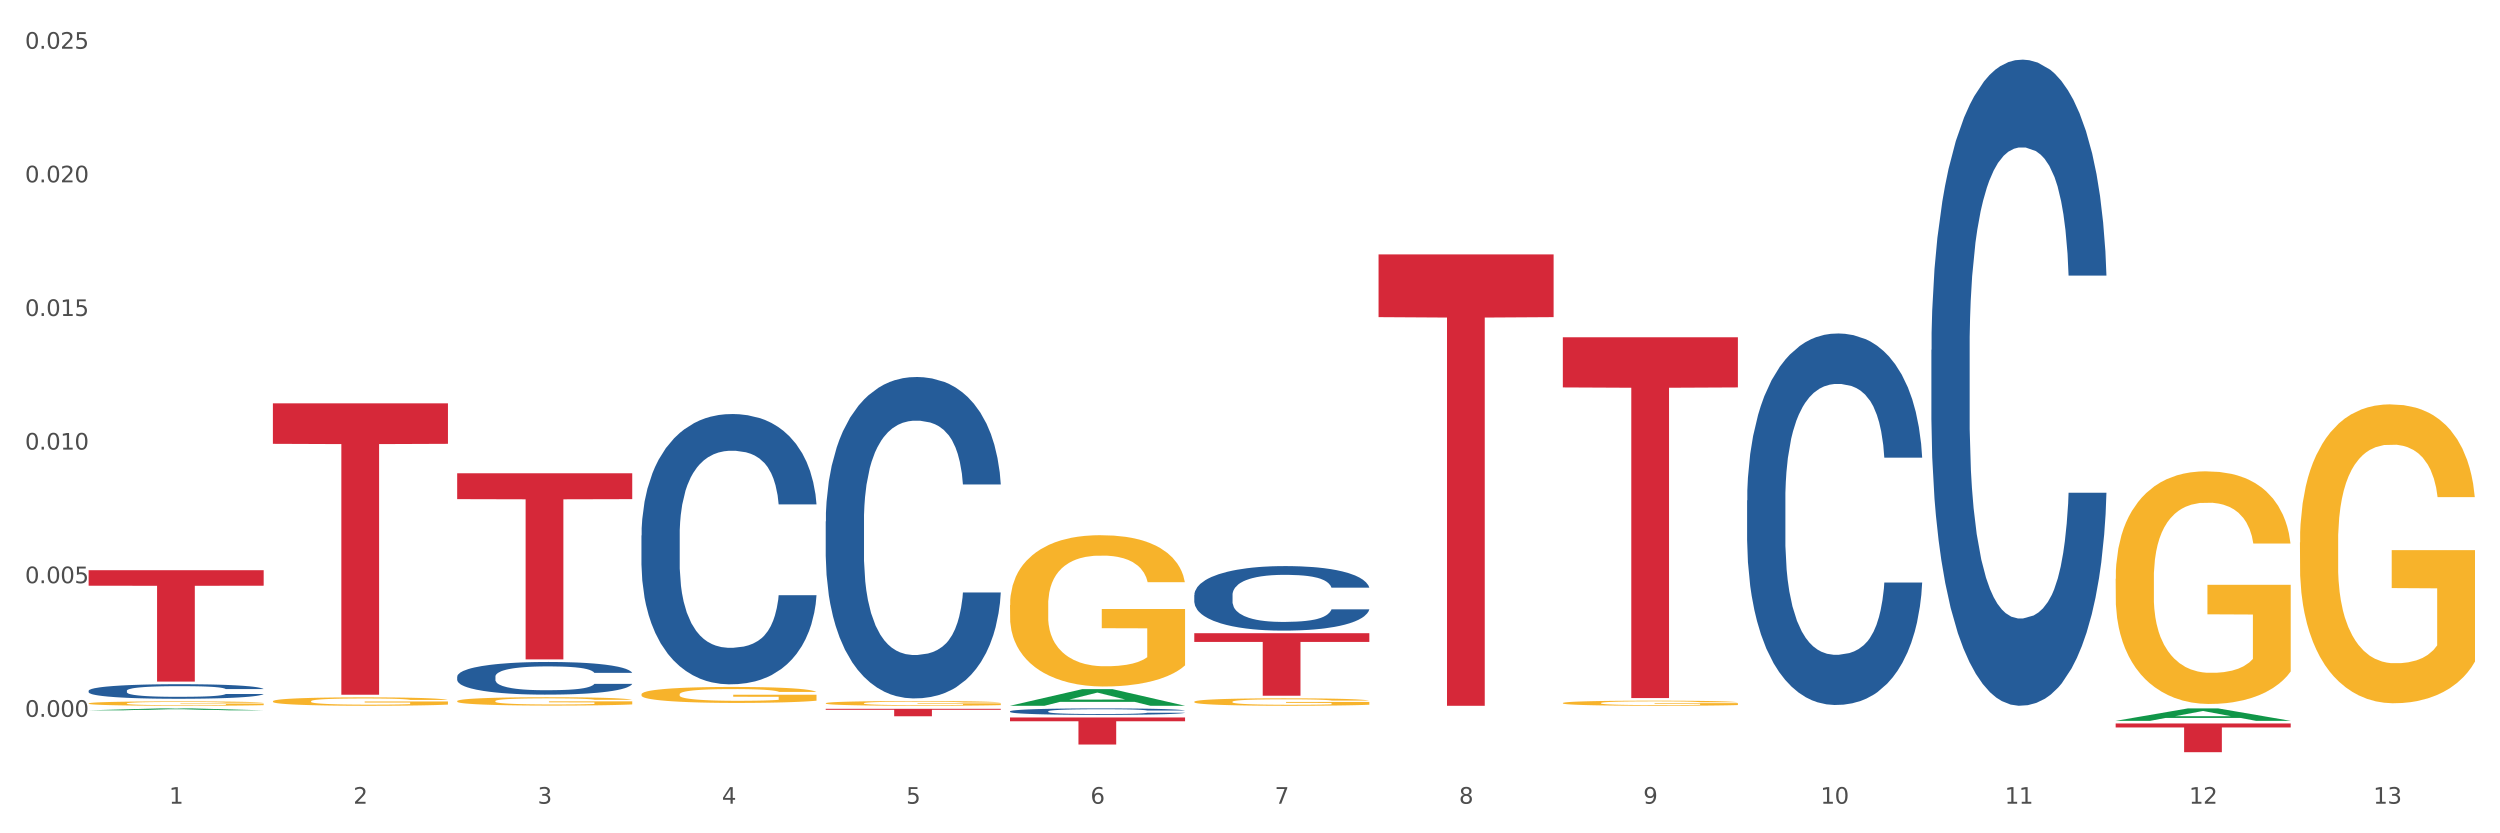 <?xml version="1.0" encoding="utf-8" standalone="no"?>
<!DOCTYPE svg PUBLIC "-//W3C//DTD SVG 1.1//EN"
  "http://www.w3.org/Graphics/SVG/1.1/DTD/svg11.dtd">
<svg xmlns:xlink="http://www.w3.org/1999/xlink" width="1080pt" height="360pt" viewBox="0 0 1080 360" xmlns="http://www.w3.org/2000/svg" version="1.1">
 <rect x="0" y="0" width="1080" height="360" fill="#333333" stroke="none"/>
 <defs>
  <style type="text/css">*{stroke-linejoin: round; stroke-linecap: butt}</style>
 </defs>
 <g id="figure_1">
  <g id="patch_1">
   <path d="M 0 360 
L 1080 360 
L 1080 0 
L 0 0 
z
" style="fill: #ffffff; stroke: #ffffff; stroke-linejoin: miter"/>
  </g>
  <g id="axes_1">
   <g id="matplotlib.axis_1">
    <g id="xtick_1">
     <g id="text_1">
      <!-- 1 -->
      <g style="fill: #4d4d4d" transform="translate(73.043 347.204) scale(0.096 -0.096)">
       <defs>
        <path id="DejaVuSans-31" d="M 794 531 
L 1825 531 
L 1825 4091 
L 703 3866 
L 703 4441 
L 1819 4666 
L 2450 4666 
L 2450 531 
L 3481 531 
L 3481 0 
L 794 0 
L 794 531 
z
" transform="scale(0.016)"/>
       </defs>
       <use xlink:href="#DejaVuSans-31"/>
      </g>
     </g>
    </g>
    <g id="xtick_2">
     <g id="text_2">
      <!-- 2 -->
      <g style="fill: #4d4d4d" transform="translate(152.65 347.204) scale(0.096 -0.096)">
       <defs>
        <path id="DejaVuSans-32" d="M 1228 531 
L 3431 531 
L 3431 0 
L 469 0 
L 469 531 
Q 828 903 1448 1529 
Q 2069 2156 2228 2338 
Q 2531 2678 2651 2914 
Q 2772 3150 2772 3378 
Q 2772 3750 2511 3984 
Q 2250 4219 1831 4219 
Q 1534 4219 1204 4116 
Q 875 4013 500 3803 
L 500 4441 
Q 881 4594 1212 4672 
Q 1544 4750 1819 4750 
Q 2544 4750 2975 4387 
Q 3406 4025 3406 3419 
Q 3406 3131 3298 2873 
Q 3191 2616 2906 2266 
Q 2828 2175 2409 1742 
Q 1991 1309 1228 531 
z
" transform="scale(0.016)"/>
       </defs>
       <use xlink:href="#DejaVuSans-32"/>
      </g>
     </g>
    </g>
    <g id="xtick_3">
     <g id="text_3">
      <!-- 3 -->
      <g style="fill: #4d4d4d" transform="translate(232.258 347.204) scale(0.096 -0.096)">
       <defs>
        <path id="DejaVuSans-33" d="M 2597 2516 
Q 3050 2419 3304 2112 
Q 3559 1806 3559 1356 
Q 3559 666 3084 287 
Q 2609 -91 1734 -91 
Q 1441 -91 1130 -33 
Q 819 25 488 141 
L 488 750 
Q 750 597 1062 519 
Q 1375 441 1716 441 
Q 2309 441 2620 675 
Q 2931 909 2931 1356 
Q 2931 1769 2642 2001 
Q 2353 2234 1838 2234 
L 1294 2234 
L 1294 2753 
L 1863 2753 
Q 2328 2753 2575 2939 
Q 2822 3125 2822 3475 
Q 2822 3834 2567 4026 
Q 2313 4219 1838 4219 
Q 1578 4219 1281 4162 
Q 984 4106 628 3988 
L 628 4550 
Q 988 4650 1302 4700 
Q 1616 4750 1894 4750 
Q 2613 4750 3031 4423 
Q 3450 4097 3450 3541 
Q 3450 3153 3228 2886 
Q 3006 2619 2597 2516 
z
" transform="scale(0.016)"/>
       </defs>
       <use xlink:href="#DejaVuSans-33"/>
      </g>
     </g>
    </g>
    <g id="xtick_4">
     <g id="text_4">
      <!-- 4 -->
      <g style="fill: #4d4d4d" transform="translate(311.865 347.204) scale(0.096 -0.096)">
       <defs>
        <path id="DejaVuSans-34" d="M 2419 4116 
L 825 1625 
L 2419 1625 
L 2419 4116 
z
M 2253 4666 
L 3047 4666 
L 3047 1625 
L 3713 1625 
L 3713 1100 
L 3047 1100 
L 3047 0 
L 2419 0 
L 2419 1100 
L 313 1100 
L 313 1709 
L 2253 4666 
z
" transform="scale(0.016)"/>
       </defs>
       <use xlink:href="#DejaVuSans-34"/>
      </g>
     </g>
    </g>
    <g id="xtick_5">
     <g id="text_5">
      <!-- 5 -->
      <g style="fill: #4d4d4d" transform="translate(391.473 347.204) scale(0.096 -0.096)">
       <defs>
        <path id="DejaVuSans-35" d="M 691 4666 
L 3169 4666 
L 3169 4134 
L 1269 4134 
L 1269 2991 
Q 1406 3038 1543 3061 
Q 1681 3084 1819 3084 
Q 2600 3084 3056 2656 
Q 3513 2228 3513 1497 
Q 3513 744 3044 326 
Q 2575 -91 1722 -91 
Q 1428 -91 1123 -41 
Q 819 9 494 109 
L 494 744 
Q 775 591 1075 516 
Q 1375 441 1709 441 
Q 2250 441 2565 725 
Q 2881 1009 2881 1497 
Q 2881 1984 2565 2268 
Q 2250 2553 1709 2553 
Q 1456 2553 1204 2497 
Q 953 2441 691 2322 
L 691 4666 
z
" transform="scale(0.016)"/>
       </defs>
       <use xlink:href="#DejaVuSans-35"/>
      </g>
     </g>
    </g>
    <g id="xtick_6">
     <g id="text_6">
      <!-- 6 -->
      <g style="fill: #4d4d4d" transform="translate(471.08 347.204) scale(0.096 -0.096)">
       <defs>
        <path id="DejaVuSans-36" d="M 2113 2584 
Q 1688 2584 1439 2293 
Q 1191 2003 1191 1497 
Q 1191 994 1439 701 
Q 1688 409 2113 409 
Q 2538 409 2786 701 
Q 3034 994 3034 1497 
Q 3034 2003 2786 2293 
Q 2538 2584 2113 2584 
z
M 3366 4563 
L 3366 3988 
Q 3128 4100 2886 4159 
Q 2644 4219 2406 4219 
Q 1781 4219 1451 3797 
Q 1122 3375 1075 2522 
Q 1259 2794 1537 2939 
Q 1816 3084 2150 3084 
Q 2853 3084 3261 2657 
Q 3669 2231 3669 1497 
Q 3669 778 3244 343 
Q 2819 -91 2113 -91 
Q 1303 -91 875 529 
Q 447 1150 447 2328 
Q 447 3434 972 4092 
Q 1497 4750 2381 4750 
Q 2619 4750 2861 4703 
Q 3103 4656 3366 4563 
z
" transform="scale(0.016)"/>
       </defs>
       <use xlink:href="#DejaVuSans-36"/>
      </g>
     </g>
    </g>
    <g id="xtick_7">
     <g id="text_7">
      <!-- 7 -->
      <g style="fill: #4d4d4d" transform="translate(550.688 347.204) scale(0.096 -0.096)">
       <defs>
        <path id="DejaVuSans-37" d="M 525 4666 
L 3525 4666 
L 3525 4397 
L 1831 0 
L 1172 0 
L 2766 4134 
L 525 4134 
L 525 4666 
z
" transform="scale(0.016)"/>
       </defs>
       <use xlink:href="#DejaVuSans-37"/>
      </g>
     </g>
    </g>
    <g id="xtick_8">
     <g id="text_8">
      <!-- 8 -->
      <g style="fill: #4d4d4d" transform="translate(630.295 347.204) scale(0.096 -0.096)">
       <defs>
        <path id="DejaVuSans-38" d="M 2034 2216 
Q 1584 2216 1326 1975 
Q 1069 1734 1069 1313 
Q 1069 891 1326 650 
Q 1584 409 2034 409 
Q 2484 409 2743 651 
Q 3003 894 3003 1313 
Q 3003 1734 2745 1975 
Q 2488 2216 2034 2216 
z
M 1403 2484 
Q 997 2584 770 2862 
Q 544 3141 544 3541 
Q 544 4100 942 4425 
Q 1341 4750 2034 4750 
Q 2731 4750 3128 4425 
Q 3525 4100 3525 3541 
Q 3525 3141 3298 2862 
Q 3072 2584 2669 2484 
Q 3125 2378 3379 2068 
Q 3634 1759 3634 1313 
Q 3634 634 3220 271 
Q 2806 -91 2034 -91 
Q 1263 -91 848 271 
Q 434 634 434 1313 
Q 434 1759 690 2068 
Q 947 2378 1403 2484 
z
M 1172 3481 
Q 1172 3119 1398 2916 
Q 1625 2713 2034 2713 
Q 2441 2713 2670 2916 
Q 2900 3119 2900 3481 
Q 2900 3844 2670 4047 
Q 2441 4250 2034 4250 
Q 1625 4250 1398 4047 
Q 1172 3844 1172 3481 
z
" transform="scale(0.016)"/>
       </defs>
       <use xlink:href="#DejaVuSans-38"/>
      </g>
     </g>
    </g>
    <g id="xtick_9">
     <g id="text_9">
      <!-- 9 -->
      <g style="fill: #4d4d4d" transform="translate(709.902 347.204) scale(0.096 -0.096)">
       <defs>
        <path id="DejaVuSans-39" d="M 703 97 
L 703 672 
Q 941 559 1184 500 
Q 1428 441 1663 441 
Q 2288 441 2617 861 
Q 2947 1281 2994 2138 
Q 2813 1869 2534 1725 
Q 2256 1581 1919 1581 
Q 1219 1581 811 2004 
Q 403 2428 403 3163 
Q 403 3881 828 4315 
Q 1253 4750 1959 4750 
Q 2769 4750 3195 4129 
Q 3622 3509 3622 2328 
Q 3622 1225 3098 567 
Q 2575 -91 1691 -91 
Q 1453 -91 1209 -44 
Q 966 3 703 97 
z
M 1959 2075 
Q 2384 2075 2632 2365 
Q 2881 2656 2881 3163 
Q 2881 3666 2632 3958 
Q 2384 4250 1959 4250 
Q 1534 4250 1286 3958 
Q 1038 3666 1038 3163 
Q 1038 2656 1286 2365 
Q 1534 2075 1959 2075 
z
" transform="scale(0.016)"/>
       </defs>
       <use xlink:href="#DejaVuSans-39"/>
      </g>
     </g>
    </g>
    <g id="xtick_10">
     <g id="text_10">
      <!-- 10 -->
      <g style="fill: #4d4d4d" transform="translate(786.456 347.204) scale(0.096 -0.096)">
       <defs>
        <path id="DejaVuSans-30" d="M 2034 4250 
Q 1547 4250 1301 3770 
Q 1056 3291 1056 2328 
Q 1056 1369 1301 889 
Q 1547 409 2034 409 
Q 2525 409 2770 889 
Q 3016 1369 3016 2328 
Q 3016 3291 2770 3770 
Q 2525 4250 2034 4250 
z
M 2034 4750 
Q 2819 4750 3233 4129 
Q 3647 3509 3647 2328 
Q 3647 1150 3233 529 
Q 2819 -91 2034 -91 
Q 1250 -91 836 529 
Q 422 1150 422 2328 
Q 422 3509 836 4129 
Q 1250 4750 2034 4750 
z
" transform="scale(0.016)"/>
       </defs>
       <use xlink:href="#DejaVuSans-31"/>
       <use xlink:href="#DejaVuSans-30" transform="translate(63.623 0)"/>
      </g>
     </g>
    </g>
    <g id="xtick_11">
     <g id="text_11">
      <!-- 11 -->
      <g style="fill: #4d4d4d" transform="translate(866.063 347.204) scale(0.096 -0.096)">
       <use xlink:href="#DejaVuSans-31"/>
       <use xlink:href="#DejaVuSans-31" transform="translate(63.623 0)"/>
      </g>
     </g>
    </g>
    <g id="xtick_12">
     <g id="text_12">
      <!-- 12 -->
      <g style="fill: #4d4d4d" transform="translate(945.671 347.204) scale(0.096 -0.096)">
       <use xlink:href="#DejaVuSans-31"/>
       <use xlink:href="#DejaVuSans-32" transform="translate(63.623 0)"/>
      </g>
     </g>
    </g>
    <g id="xtick_13">
     <g id="text_13">
      <!-- 13 -->
      <g style="fill: #4d4d4d" transform="translate(1025.278 347.204) scale(0.096 -0.096)">
       <use xlink:href="#DejaVuSans-31"/>
       <use xlink:href="#DejaVuSans-33" transform="translate(63.623 0)"/>
      </g>
     </g>
    </g>
    <g id="xtick_14"/>
    <g id="xtick_15"/>
    <g id="xtick_16"/>
    <g id="xtick_17"/>
    <g id="xtick_18"/>
    <g id="xtick_19"/>
    <g id="xtick_20"/>
    <g id="xtick_21"/>
    <g id="xtick_22"/>
    <g id="xtick_23"/>
    <g id="xtick_24"/>
    <g id="xtick_25"/>
   </g>
   <g id="matplotlib.axis_2">
    <g id="ytick_1">
     <g id="text_14">
      <!-- 0.000 -->
      <g style="fill: #4d4d4d" transform="translate(10.8 309.663) scale(0.096 -0.096)">
       <defs>
        <path id="DejaVuSans-2e" d="M 684 794 
L 1344 794 
L 1344 0 
L 684 0 
L 684 794 
z
" transform="scale(0.016)"/>
       </defs>
       <use xlink:href="#DejaVuSans-30"/>
       <use xlink:href="#DejaVuSans-2e" transform="translate(63.623 0)"/>
       <use xlink:href="#DejaVuSans-30" transform="translate(95.41 0)"/>
       <use xlink:href="#DejaVuSans-30" transform="translate(159.033 0)"/>
       <use xlink:href="#DejaVuSans-30" transform="translate(222.656 0)"/>
      </g>
     </g>
    </g>
    <g id="ytick_2">
     <g id="text_15">
      <!-- 0.005 -->
      <g style="fill: #4d4d4d" transform="translate(10.8 251.942) scale(0.096 -0.096)">
       <use xlink:href="#DejaVuSans-30"/>
       <use xlink:href="#DejaVuSans-2e" transform="translate(63.623 0)"/>
       <use xlink:href="#DejaVuSans-30" transform="translate(95.41 0)"/>
       <use xlink:href="#DejaVuSans-30" transform="translate(159.033 0)"/>
       <use xlink:href="#DejaVuSans-35" transform="translate(222.656 0)"/>
      </g>
     </g>
    </g>
    <g id="ytick_3">
     <g id="text_16">
      <!-- 0.010 -->
      <g style="fill: #4d4d4d" transform="translate(10.8 194.22) scale(0.096 -0.096)">
       <use xlink:href="#DejaVuSans-30"/>
       <use xlink:href="#DejaVuSans-2e" transform="translate(63.623 0)"/>
       <use xlink:href="#DejaVuSans-30" transform="translate(95.41 0)"/>
       <use xlink:href="#DejaVuSans-31" transform="translate(159.033 0)"/>
       <use xlink:href="#DejaVuSans-30" transform="translate(222.656 0)"/>
      </g>
     </g>
    </g>
    <g id="ytick_4">
     <g id="text_17">
      <!-- 0.015 -->
      <g style="fill: #4d4d4d" transform="translate(10.8 136.498) scale(0.096 -0.096)">
       <use xlink:href="#DejaVuSans-30"/>
       <use xlink:href="#DejaVuSans-2e" transform="translate(63.623 0)"/>
       <use xlink:href="#DejaVuSans-30" transform="translate(95.41 0)"/>
       <use xlink:href="#DejaVuSans-31" transform="translate(159.033 0)"/>
       <use xlink:href="#DejaVuSans-35" transform="translate(222.656 0)"/>
      </g>
     </g>
    </g>
    <g id="ytick_5">
     <g id="text_18">
      <!-- 0.020 -->
      <g style="fill: #4d4d4d" transform="translate(10.8 78.776) scale(0.096 -0.096)">
       <use xlink:href="#DejaVuSans-30"/>
       <use xlink:href="#DejaVuSans-2e" transform="translate(63.623 0)"/>
       <use xlink:href="#DejaVuSans-30" transform="translate(95.41 0)"/>
       <use xlink:href="#DejaVuSans-32" transform="translate(159.033 0)"/>
       <use xlink:href="#DejaVuSans-30" transform="translate(222.656 0)"/>
      </g>
     </g>
    </g>
    <g id="ytick_6">
     <g id="text_19">
      <!-- 0.025 -->
      <g style="fill: #4d4d4d" transform="translate(10.8 21.054) scale(0.096 -0.096)">
       <use xlink:href="#DejaVuSans-30"/>
       <use xlink:href="#DejaVuSans-2e" transform="translate(63.623 0)"/>
       <use xlink:href="#DejaVuSans-30" transform="translate(95.41 0)"/>
       <use xlink:href="#DejaVuSans-32" transform="translate(159.033 0)"/>
       <use xlink:href="#DejaVuSans-35" transform="translate(222.656 0)"/>
      </g>
     </g>
    </g>
    <g id="ytick_7"/>
    <g id="ytick_8"/>
    <g id="ytick_9"/>
    <g id="ytick_10"/>
    <g id="ytick_11"/>
    <g id="ytick_12"/>
   </g>
   <g id="PolyCollection_1">
    <path d="M 38.283 306.858 
L 38.361 306.857 
L 69.547 306.017 
L 82.49 306.016 
L 113.91 306.86 
L 98.941 306.86 
L 92.158 306.663 
L 59.958 306.663 
L 59.724 306.666 
L 53.175 306.86 
L 38.283 306.86 
L 38.283 306.858 
L 64.012 306.546 
L 88.103 306.545 
L 76.175 306.196 
L 76.019 306.194 
L 75.863 306.197 
L 63.934 306.545 
L 64.012 306.546 
L 38.283 306.858 
z
" clip-path="url(#paef6aa24f7)" style="fill: #109648"/>
    <path d="M 277.105 231.328 
L 277.195 231.221 
L 277.195 228.235 
L 277.463 224.182 
L 278.446 216.717 
L 279.698 211.064 
L 281.843 204.452 
L 283.005 201.679 
L 284.525 198.586 
L 287.654 193.574 
L 291.23 189.308 
L 293.733 186.962 
L 295.61 185.469 
L 299.811 182.802 
L 302.225 181.629 
L 304.728 180.669 
L 306.874 180.03 
L 310.449 179.283 
L 313.31 178.963 
L 316.618 178.856 
L 319.389 178.963 
L 323.054 179.39 
L 328.417 180.669 
L 330.474 181.416 
L 333.245 182.696 
L 336.105 184.402 
L 338.43 186.109 
L 341.111 188.561 
L 343.883 191.761 
L 346.564 195.814 
L 348.442 199.546 
L 349.961 203.492 
L 351.302 208.292 
L 352.286 213.517 
L 352.733 217.89 
L 336.374 217.89 
L 335.927 213.944 
L 335.033 209.678 
L 334.139 206.798 
L 333.155 204.452 
L 331.636 201.786 
L 330.295 200.08 
L 328.06 198.053 
L 326.004 196.773 
L 324.305 196.027 
L 322.249 195.387 
L 317.869 194.747 
L 314.74 194.747 
L 312.774 194.96 
L 310.36 195.494 
L 308.304 196.24 
L 305.89 197.52 
L 304.013 198.906 
L 302.136 200.719 
L 301.063 201.999 
L 299.454 204.346 
L 298.381 206.265 
L 296.951 209.571 
L 296.146 211.918 
L 294.716 217.997 
L 294.09 222.476 
L 293.822 225.569 
L 293.643 228.981 
L 293.643 245.619 
L 294.18 253.084 
L 294.627 256.284 
L 295.342 259.91 
L 296.683 264.602 
L 298.649 269.188 
L 300.705 272.494 
L 302.404 274.521 
L 304.013 276.014 
L 305.622 277.187 
L 307.589 278.253 
L 309.198 278.893 
L 311.611 279.533 
L 314.472 279.853 
L 316.707 279.853 
L 321.266 279.32 
L 323.322 278.787 
L 325.289 278.04 
L 327.434 276.867 
L 329.133 275.587 
L 330.116 274.627 
L 331.725 272.601 
L 332.977 270.468 
L 334.049 268.015 
L 334.764 265.882 
L 335.569 262.683 
L 336.195 259.057 
L 336.374 257.137 
L 352.733 257.137 
L 352.375 260.976 
L 351.749 264.709 
L 350.498 269.721 
L 349.514 272.601 
L 347.995 276.12 
L 346.386 279.107 
L 344.151 282.413 
L 342.095 284.866 
L 339.949 286.999 
L 337.625 288.918 
L 333.424 291.585 
L 331.904 292.331 
L 328.686 293.611 
L 326.183 294.357 
L 322.517 295.104 
L 318.763 295.531 
L 314.83 295.637 
L 311.343 295.424 
L 307.499 294.784 
L 305.086 294.144 
L 302.404 293.184 
L 299.275 291.691 
L 296.325 289.878 
L 293.554 287.745 
L 290.962 285.292 
L 288.548 282.519 
L 285.419 277.933 
L 283.095 273.454 
L 281.396 269.295 
L 280.234 265.775 
L 279.072 261.296 
L 278.446 258.203 
L 277.463 250.738 
L 277.105 243.806 
L 277.105 231.328 
z
" clip-path="url(#paef6aa24f7)" style="fill: #255c99"/>
    <path d="M 356.713 225.254 
L 356.802 225.127 
L 356.802 221.577 
L 357.071 216.758 
L 358.054 207.88 
L 359.305 201.159 
L 361.451 193.296 
L 362.613 189.999 
L 364.133 186.321 
L 367.261 180.361 
L 370.837 175.288 
L 373.34 172.498 
L 375.217 170.723 
L 379.419 167.553 
L 381.833 166.158 
L 384.336 165.016 
L 386.481 164.255 
L 390.057 163.368 
L 392.917 162.987 
L 396.225 162.86 
L 398.996 162.987 
L 402.661 163.494 
L 408.025 165.016 
L 410.081 165.904 
L 412.852 167.426 
L 415.713 169.455 
L 418.037 171.484 
L 420.719 174.401 
L 423.49 178.205 
L 426.172 183.024 
L 428.049 187.463 
L 429.569 192.155 
L 430.91 197.862 
L 431.893 204.076 
L 432.34 209.275 
L 415.981 209.275 
L 415.534 204.583 
L 414.64 199.51 
L 413.746 196.086 
L 412.763 193.296 
L 411.243 190.126 
L 409.902 188.097 
L 407.667 185.687 
L 405.611 184.166 
L 403.913 183.278 
L 401.857 182.517 
L 397.477 181.756 
L 394.348 181.756 
L 392.381 182.01 
L 389.967 182.644 
L 387.911 183.532 
L 385.498 185.053 
L 383.62 186.702 
L 381.743 188.858 
L 380.67 190.38 
L 379.061 193.17 
L 377.989 195.452 
L 376.558 199.384 
L 375.754 202.174 
L 374.324 209.402 
L 373.698 214.728 
L 373.43 218.406 
L 373.251 222.464 
L 373.251 242.248 
L 373.787 251.125 
L 374.234 254.929 
L 374.949 259.241 
L 376.29 264.821 
L 378.257 270.274 
L 380.313 274.206 
L 382.011 276.615 
L 383.62 278.391 
L 385.23 279.786 
L 387.196 281.054 
L 388.805 281.815 
L 391.219 282.576 
L 394.08 282.956 
L 396.314 282.956 
L 400.873 282.322 
L 402.93 281.688 
L 404.896 280.8 
L 407.042 279.405 
L 408.74 277.883 
L 409.723 276.742 
L 411.333 274.332 
L 412.584 271.796 
L 413.657 268.879 
L 414.372 266.343 
L 415.176 262.538 
L 415.802 258.227 
L 415.981 255.944 
L 432.34 255.944 
L 431.983 260.509 
L 431.357 264.948 
L 430.105 270.908 
L 429.122 274.332 
L 427.602 278.517 
L 425.993 282.068 
L 423.758 286 
L 421.702 288.916 
L 419.557 291.453 
L 417.233 293.735 
L 413.031 296.906 
L 411.511 297.794 
L 408.293 299.315 
L 405.79 300.203 
L 402.125 301.091 
L 398.37 301.598 
L 394.437 301.725 
L 390.951 301.471 
L 387.107 300.71 
L 384.693 299.949 
L 382.011 298.808 
L 378.883 297.033 
L 375.933 294.877 
L 373.161 292.34 
L 370.569 289.424 
L 368.155 286.126 
L 365.027 280.673 
L 362.702 275.347 
L 361.004 270.401 
L 359.842 266.216 
L 358.68 260.89 
L 358.054 257.212 
L 357.071 248.335 
L 356.713 240.092 
L 356.713 225.254 
z
" clip-path="url(#paef6aa24f7)" style="fill: #255c99"/>
    <path d="M 436.32 307.284 
L 436.41 307.281 
L 436.41 307.209 
L 436.678 307.111 
L 437.661 306.931 
L 438.913 306.794 
L 441.058 306.634 
L 442.22 306.568 
L 443.74 306.493 
L 446.869 306.372 
L 450.445 306.269 
L 452.948 306.212 
L 454.825 306.176 
L 459.026 306.112 
L 461.44 306.083 
L 463.943 306.06 
L 466.089 306.045 
L 469.664 306.027 
L 472.525 306.019 
L 475.832 306.016 
L 478.604 306.019 
L 482.269 306.029 
L 487.632 306.06 
L 489.689 306.078 
L 492.46 306.109 
L 495.32 306.15 
L 497.645 306.191 
L 500.326 306.251 
L 503.098 306.328 
L 505.779 306.426 
L 507.657 306.516 
L 509.176 306.611 
L 510.517 306.727 
L 511.501 306.853 
L 511.948 306.959 
L 495.589 306.959 
L 495.142 306.864 
L 494.248 306.761 
L 493.354 306.691 
L 492.37 306.634 
L 490.851 306.57 
L 489.51 306.529 
L 487.275 306.48 
L 485.219 306.449 
L 483.52 306.431 
L 481.464 306.416 
L 477.084 306.4 
L 473.955 306.4 
L 471.989 306.405 
L 469.575 306.418 
L 467.519 306.436 
L 465.105 306.467 
L 463.228 306.501 
L 461.351 306.544 
L 460.278 306.575 
L 458.669 306.632 
L 457.596 306.678 
L 456.166 306.758 
L 455.361 306.815 
L 453.931 306.962 
L 453.305 307.07 
L 453.037 307.145 
L 452.858 307.227 
L 452.858 307.629 
L 453.395 307.809 
L 453.842 307.886 
L 454.557 307.974 
L 455.898 308.087 
L 457.864 308.198 
L 459.92 308.278 
L 461.619 308.327 
L 463.228 308.363 
L 464.837 308.391 
L 466.804 308.417 
L 468.413 308.433 
L 470.826 308.448 
L 473.687 308.456 
L 475.922 308.456 
L 480.481 308.443 
L 482.537 308.43 
L 484.504 308.412 
L 486.649 308.384 
L 488.348 308.353 
L 489.331 308.33 
L 490.94 308.281 
L 492.192 308.229 
L 493.264 308.17 
L 493.979 308.118 
L 494.784 308.041 
L 495.41 307.953 
L 495.589 307.907 
L 511.948 307.907 
L 511.59 308 
L 510.964 308.09 
L 509.713 308.211 
L 508.729 308.281 
L 507.21 308.366 
L 505.601 308.438 
L 503.366 308.518 
L 501.31 308.577 
L 499.164 308.628 
L 496.84 308.675 
L 492.639 308.739 
L 491.119 308.757 
L 487.901 308.788 
L 485.398 308.806 
L 481.732 308.824 
L 477.978 308.834 
L 474.045 308.837 
L 470.558 308.832 
L 466.714 308.816 
L 464.301 308.801 
L 461.619 308.778 
L 458.49 308.742 
L 455.54 308.698 
L 452.769 308.646 
L 450.176 308.587 
L 447.763 308.52 
L 444.634 308.409 
L 442.31 308.301 
L 440.611 308.201 
L 439.449 308.116 
L 438.287 308.008 
L 437.661 307.933 
L 436.678 307.752 
L 436.32 307.585 
L 436.32 307.284 
z
" clip-path="url(#paef6aa24f7)" style="fill: #255c99"/>
    <path d="M 515.928 257.076 
L 516.017 257.051 
L 516.017 256.338 
L 516.286 255.37 
L 517.269 253.588 
L 518.52 252.238 
L 520.666 250.659 
L 521.828 249.997 
L 523.348 249.258 
L 526.476 248.061 
L 530.052 247.043 
L 532.555 246.483 
L 534.432 246.126 
L 538.634 245.489 
L 541.048 245.209 
L 543.551 244.98 
L 545.696 244.827 
L 549.272 244.649 
L 552.132 244.573 
L 555.44 244.547 
L 558.211 244.573 
L 561.876 244.675 
L 567.24 244.98 
L 569.296 245.158 
L 572.067 245.464 
L 574.928 245.871 
L 577.252 246.279 
L 579.934 246.865 
L 582.705 247.629 
L 585.387 248.596 
L 587.264 249.488 
L 588.784 250.43 
L 590.125 251.576 
L 591.108 252.824 
L 591.555 253.868 
L 575.196 253.868 
L 574.749 252.925 
L 573.855 251.907 
L 572.961 251.219 
L 571.978 250.659 
L 570.458 250.022 
L 569.117 249.615 
L 566.882 249.131 
L 564.826 248.825 
L 563.128 248.647 
L 561.072 248.494 
L 556.691 248.342 
L 553.563 248.342 
L 551.596 248.393 
L 549.182 248.52 
L 547.126 248.698 
L 544.713 249.004 
L 542.835 249.335 
L 540.958 249.768 
L 539.885 250.073 
L 538.276 250.634 
L 537.204 251.092 
L 535.773 251.881 
L 534.969 252.442 
L 533.539 253.893 
L 532.913 254.963 
L 532.645 255.701 
L 532.466 256.516 
L 532.466 260.489 
L 533.002 262.271 
L 533.449 263.035 
L 534.164 263.901 
L 535.505 265.022 
L 537.472 266.117 
L 539.528 266.906 
L 541.226 267.39 
L 542.835 267.746 
L 544.445 268.027 
L 546.411 268.281 
L 548.02 268.434 
L 550.434 268.587 
L 553.295 268.663 
L 555.529 268.663 
L 560.088 268.536 
L 562.145 268.409 
L 564.111 268.23 
L 566.257 267.95 
L 567.955 267.645 
L 568.938 267.415 
L 570.548 266.932 
L 571.799 266.422 
L 572.872 265.837 
L 573.587 265.327 
L 574.391 264.563 
L 575.017 263.697 
L 575.196 263.239 
L 591.555 263.239 
L 591.197 264.156 
L 590.572 265.047 
L 589.32 266.244 
L 588.337 266.932 
L 586.817 267.772 
L 585.208 268.485 
L 582.973 269.274 
L 580.917 269.86 
L 578.772 270.369 
L 576.448 270.828 
L 572.246 271.464 
L 570.726 271.643 
L 567.508 271.948 
L 565.005 272.127 
L 561.34 272.305 
L 557.585 272.407 
L 553.652 272.432 
L 550.166 272.381 
L 546.322 272.228 
L 543.908 272.076 
L 541.226 271.846 
L 538.098 271.49 
L 535.148 271.057 
L 532.376 270.548 
L 529.784 269.962 
L 527.37 269.3 
L 524.242 268.205 
L 521.917 267.135 
L 520.219 266.142 
L 519.057 265.302 
L 517.895 264.232 
L 517.269 263.494 
L 516.286 261.711 
L 515.928 260.056 
L 515.928 257.076 
z
" clip-path="url(#paef6aa24f7)" style="fill: #255c99"/>
    <path d="M 754.75 216.174 
L 754.84 216.027 
L 754.84 211.923 
L 755.108 206.353 
L 756.091 196.092 
L 757.343 188.323 
L 759.488 179.235 
L 760.65 175.424 
L 762.17 171.173 
L 765.299 164.284 
L 768.875 158.421 
L 771.378 155.196 
L 773.255 153.144 
L 777.456 149.479 
L 779.87 147.867 
L 782.373 146.548 
L 784.519 145.668 
L 788.094 144.642 
L 790.955 144.203 
L 794.262 144.056 
L 797.034 144.203 
L 800.699 144.789 
L 806.062 146.548 
L 808.118 147.574 
L 810.89 149.333 
L 813.75 151.678 
L 816.075 154.023 
L 818.756 157.395 
L 821.528 161.792 
L 824.209 167.362 
L 826.087 172.493 
L 827.606 177.916 
L 828.947 184.512 
L 829.931 191.695 
L 830.378 197.705 
L 814.018 197.705 
L 813.572 192.281 
L 812.678 186.418 
L 811.784 182.46 
L 810.8 179.235 
L 809.281 175.571 
L 807.94 173.226 
L 805.705 170.441 
L 803.649 168.682 
L 801.95 167.655 
L 799.894 166.776 
L 795.514 165.897 
L 792.385 165.897 
L 790.419 166.19 
L 788.005 166.923 
L 785.949 167.949 
L 783.535 169.708 
L 781.658 171.613 
L 779.781 174.105 
L 778.708 175.864 
L 777.099 179.089 
L 776.026 181.727 
L 774.596 186.271 
L 773.791 189.496 
L 772.361 197.851 
L 771.735 204.008 
L 771.467 208.258 
L 771.288 212.949 
L 771.288 235.816 
L 771.825 246.076 
L 772.272 250.474 
L 772.987 255.458 
L 774.328 261.907 
L 776.294 268.21 
L 778.35 272.754 
L 780.049 275.539 
L 781.658 277.591 
L 783.267 279.204 
L 785.234 280.669 
L 786.843 281.549 
L 789.256 282.428 
L 792.117 282.868 
L 794.352 282.868 
L 798.911 282.135 
L 800.967 281.402 
L 802.934 280.376 
L 805.079 278.764 
L 806.778 277.005 
L 807.761 275.686 
L 809.37 272.901 
L 810.622 269.969 
L 811.694 266.598 
L 812.409 263.666 
L 813.214 259.269 
L 813.84 254.285 
L 814.018 251.646 
L 830.378 251.646 
L 830.02 256.923 
L 829.394 262.054 
L 828.143 268.943 
L 827.159 272.901 
L 825.64 277.738 
L 824.031 281.842 
L 821.796 286.386 
L 819.74 289.757 
L 817.594 292.689 
L 815.27 295.328 
L 811.068 298.992 
L 809.549 300.018 
L 806.331 301.777 
L 803.828 302.803 
L 800.162 303.829 
L 796.408 304.416 
L 792.475 304.562 
L 788.988 304.269 
L 785.144 303.39 
L 782.731 302.51 
L 780.049 301.191 
L 776.92 299.139 
L 773.97 296.647 
L 771.199 293.715 
L 768.606 290.344 
L 766.193 286.533 
L 763.064 280.23 
L 760.74 274.073 
L 759.041 268.357 
L 757.879 263.519 
L 756.717 257.363 
L 756.091 253.112 
L 755.108 242.852 
L 754.75 233.324 
L 754.75 216.174 
z
" clip-path="url(#paef6aa24f7)" style="fill: #255c99"/>
    <path d="M 834.358 151.179 
L 834.447 150.924 
L 834.447 143.787 
L 834.715 134.1 
L 835.699 116.256 
L 836.95 102.745 
L 839.096 86.94 
L 840.258 80.312 
L 841.778 72.919 
L 844.906 60.938 
L 848.482 50.742 
L 850.985 45.133 
L 852.862 41.564 
L 857.064 35.191 
L 859.478 32.387 
L 861.981 30.093 
L 864.126 28.564 
L 867.702 26.779 
L 870.562 26.014 
L 873.87 25.759 
L 876.641 26.014 
L 880.306 27.034 
L 885.67 30.093 
L 887.726 31.878 
L 890.497 34.937 
L 893.358 39.015 
L 895.682 43.094 
L 898.364 48.957 
L 901.135 56.605 
L 903.817 66.292 
L 905.694 75.214 
L 907.214 84.646 
L 908.555 96.117 
L 909.538 108.608 
L 909.985 119.06 
L 893.626 119.06 
L 893.179 109.628 
L 892.285 99.431 
L 891.391 92.548 
L 890.408 86.94 
L 888.888 80.567 
L 887.547 76.488 
L 885.312 71.645 
L 883.256 68.586 
L 881.558 66.801 
L 879.502 65.272 
L 875.121 63.742 
L 871.993 63.742 
L 870.026 64.252 
L 867.612 65.527 
L 865.556 67.311 
L 863.143 70.37 
L 861.265 73.684 
L 859.388 78.018 
L 858.315 81.077 
L 856.706 86.685 
L 855.634 91.274 
L 854.203 99.176 
L 853.399 104.784 
L 851.968 119.315 
L 851.343 130.021 
L 851.075 137.414 
L 850.896 145.571 
L 850.896 185.338 
L 851.432 203.183 
L 851.879 210.83 
L 852.594 219.498 
L 853.935 230.714 
L 855.902 241.675 
L 857.958 249.578 
L 859.656 254.421 
L 861.265 257.99 
L 862.875 260.794 
L 864.841 263.344 
L 866.45 264.873 
L 868.864 266.403 
L 871.724 267.167 
L 873.959 267.167 
L 878.518 265.893 
L 880.574 264.618 
L 882.541 262.834 
L 884.687 260.03 
L 886.385 256.971 
L 887.368 254.676 
L 888.977 249.833 
L 890.229 244.734 
L 891.302 238.871 
L 892.017 233.773 
L 892.821 226.125 
L 893.447 217.458 
L 893.626 212.87 
L 909.985 212.87 
L 909.627 222.047 
L 909.002 230.969 
L 907.75 242.95 
L 906.767 249.833 
L 905.247 258.245 
L 903.638 265.383 
L 901.403 273.285 
L 899.347 279.148 
L 897.202 284.247 
L 894.877 288.835 
L 890.676 295.208 
L 889.156 296.993 
L 885.938 300.052 
L 883.435 301.836 
L 879.77 303.621 
L 876.015 304.64 
L 872.082 304.895 
L 868.596 304.385 
L 864.752 302.856 
L 862.338 301.326 
L 859.656 299.032 
L 856.528 295.463 
L 853.578 291.13 
L 850.806 286.031 
L 848.214 280.168 
L 845.8 273.54 
L 842.672 262.579 
L 840.347 251.872 
L 838.649 241.93 
L 837.487 233.518 
L 836.325 222.811 
L 835.699 215.419 
L 834.715 197.575 
L 834.358 181.005 
L 834.358 151.179 
z
" clip-path="url(#paef6aa24f7)" style="fill: #255c99"/>
    <path d="M 117.89 302.937 
L 117.98 302.933 
L 117.98 302.814 
L 118.158 302.711 
L 119.051 302.461 
L 120.391 302.255 
L 121.373 302.145 
L 122.355 302.055 
L 123.516 301.966 
L 124.944 301.873 
L 127.534 301.736 
L 129.141 301.666 
L 131.105 301.593 
L 134.677 301.487 
L 137.266 301.427 
L 139.945 301.377 
L 144.32 301.317 
L 147.177 301.291 
L 150.213 301.271 
L 153.874 301.257 
L 156.642 301.254 
L 162.713 301.264 
L 167.892 301.294 
L 170.392 301.317 
L 173.606 301.357 
L 175.303 301.384 
L 178.071 301.437 
L 180.928 301.507 
L 182.892 301.567 
L 185.839 301.68 
L 188.071 301.793 
L 190.125 301.932 
L 191.196 302.029 
L 192 302.119 
L 192.714 302.222 
L 193.428 302.385 
L 177.356 302.385 
L 176.731 302.268 
L 175.749 302.159 
L 174.321 302.052 
L 173.071 301.986 
L 170.928 301.903 
L 168.963 301.849 
L 166.91 301.809 
L 164.41 301.776 
L 162.445 301.76 
L 159.677 301.746 
L 154.231 301.75 
L 150.57 301.776 
L 148.07 301.809 
L 146.463 301.839 
L 145.034 301.873 
L 143.427 301.919 
L 141.552 301.989 
L 140.213 302.052 
L 138.873 302.132 
L 137.802 302.212 
L 136.82 302.305 
L 136.016 302.405 
L 135.391 302.508 
L 134.855 302.634 
L 134.409 302.844 
L 134.409 303.299 
L 134.587 303.402 
L 135.034 303.539 
L 135.57 303.642 
L 136.462 303.765 
L 137.266 303.848 
L 138.784 303.967 
L 140.48 304.067 
L 141.82 304.13 
L 143.159 304.184 
L 145.481 304.257 
L 148.07 304.317 
L 150.302 304.353 
L 153.338 304.386 
L 155.392 304.4 
L 157.177 304.406 
L 161.552 304.406 
L 164.678 304.396 
L 168.16 304.373 
L 170.838 304.343 
L 173.071 304.307 
L 175.571 304.247 
L 177.178 304.19 
L 177.178 303.495 
L 157.534 303.492 
L 157.534 303.03 
L 193.518 303.03 
L 193.518 304.386 
L 192 304.456 
L 190.303 304.519 
L 188.517 304.576 
L 185.839 304.646 
L 182.624 304.712 
L 179.767 304.759 
L 176.731 304.799 
L 173.16 304.835 
L 168.517 304.869 
L 165.66 304.882 
L 162.088 304.892 
L 157.892 304.895 
L 154.231 304.889 
L 150.659 304.872 
L 146.909 304.842 
L 143.248 304.799 
L 140.48 304.756 
L 137.712 304.702 
L 134.766 304.633 
L 132.444 304.566 
L 130.659 304.506 
L 128.694 304.43 
L 126.551 304.33 
L 124.944 304.24 
L 123.516 304.147 
L 121.998 304.027 
L 120.926 303.924 
L 119.855 303.795 
L 119.23 303.698 
L 118.516 303.549 
L 117.98 303.339 
L 117.89 302.937 
z
" clip-path="url(#paef6aa24f7)" style="fill: #f7b32b"/>
    <path d="M 913.965 312.53 
L 989.593 312.53 
L 989.593 314.256 
L 959.843 314.267 
L 959.843 324.95 
L 943.535 324.95 
L 943.535 314.267 
L 913.965 314.256 
L 913.965 312.541 
L 913.965 312.53 
z
" clip-path="url(#paef6aa24f7)" style="fill: #d62839"/>
    <path d="M 675.143 145.706 
L 750.77 145.706 
L 750.77 167.366 
L 721.021 167.512 
L 721.021 301.569 
L 704.713 301.569 
L 704.713 167.512 
L 675.143 167.366 
L 675.143 145.852 
L 675.143 145.706 
z
" clip-path="url(#paef6aa24f7)" style="fill: #d62839"/>
    <path d="M 595.535 109.905 
L 671.163 109.905 
L 671.163 137.003 
L 641.413 137.186 
L 641.413 304.895 
L 625.105 304.895 
L 625.105 137.186 
L 595.535 137.003 
L 595.535 110.089 
L 595.535 109.905 
z
" clip-path="url(#paef6aa24f7)" style="fill: #d62839"/>
    <path d="M 515.928 273.553 
L 591.555 273.553 
L 591.555 277.304 
L 561.806 277.329 
L 561.806 300.543 
L 545.498 300.543 
L 545.498 277.329 
L 515.928 277.304 
L 515.928 273.579 
L 515.928 273.553 
z
" clip-path="url(#paef6aa24f7)" style="fill: #d62839"/>
    <path d="M 197.498 292.31 
L 197.587 292.298 
L 197.587 291.937 
L 197.856 291.447 
L 198.839 290.545 
L 200.09 289.861 
L 202.236 289.062 
L 203.398 288.727 
L 204.918 288.353 
L 208.046 287.748 
L 211.622 287.232 
L 214.125 286.948 
L 216.002 286.768 
L 220.204 286.446 
L 222.618 286.304 
L 225.121 286.188 
L 227.266 286.111 
L 230.842 286.02 
L 233.702 285.982 
L 237.01 285.969 
L 239.781 285.982 
L 243.446 286.033 
L 248.81 286.188 
L 250.866 286.278 
L 253.637 286.433 
L 256.498 286.639 
L 258.822 286.845 
L 261.504 287.142 
L 264.275 287.528 
L 266.957 288.018 
L 268.834 288.469 
L 270.354 288.946 
L 271.695 289.526 
L 272.678 290.158 
L 273.125 290.686 
L 256.766 290.686 
L 256.319 290.209 
L 255.425 289.694 
L 254.531 289.346 
L 253.548 289.062 
L 252.028 288.74 
L 250.687 288.534 
L 248.452 288.289 
L 246.396 288.134 
L 244.698 288.044 
L 242.642 287.967 
L 238.262 287.889 
L 235.133 287.889 
L 233.166 287.915 
L 230.752 287.98 
L 228.696 288.07 
L 226.283 288.225 
L 224.406 288.392 
L 222.528 288.611 
L 221.456 288.766 
L 219.846 289.049 
L 218.774 289.281 
L 217.343 289.681 
L 216.539 289.965 
L 215.109 290.699 
L 214.483 291.241 
L 214.215 291.614 
L 214.036 292.027 
L 214.036 294.038 
L 214.572 294.94 
L 215.019 295.326 
L 215.734 295.765 
L 217.075 296.332 
L 219.042 296.886 
L 221.098 297.286 
L 222.796 297.531 
L 224.406 297.711 
L 226.015 297.853 
L 227.981 297.982 
L 229.59 298.059 
L 232.004 298.136 
L 234.865 298.175 
L 237.099 298.175 
L 241.658 298.111 
L 243.715 298.046 
L 245.681 297.956 
L 247.827 297.814 
L 249.525 297.659 
L 250.508 297.543 
L 252.118 297.299 
L 253.369 297.041 
L 254.442 296.744 
L 255.157 296.486 
L 255.961 296.1 
L 256.587 295.662 
L 256.766 295.43 
L 273.125 295.43 
L 272.768 295.894 
L 272.142 296.345 
L 270.89 296.951 
L 269.907 297.299 
L 268.387 297.724 
L 266.778 298.085 
L 264.543 298.484 
L 262.487 298.781 
L 260.342 299.039 
L 258.018 299.271 
L 253.816 299.593 
L 252.296 299.683 
L 249.078 299.838 
L 246.575 299.928 
L 242.91 300.018 
L 239.155 300.07 
L 235.222 300.083 
L 231.736 300.057 
L 227.892 299.979 
L 225.478 299.902 
L 222.796 299.786 
L 219.668 299.606 
L 216.718 299.387 
L 213.946 299.129 
L 211.354 298.832 
L 208.94 298.497 
L 205.812 297.943 
L 203.487 297.402 
L 201.789 296.899 
L 200.627 296.474 
L 199.465 295.932 
L 198.839 295.558 
L 197.856 294.656 
L 197.498 293.818 
L 197.498 292.31 
z
" clip-path="url(#paef6aa24f7)" style="fill: #255c99"/>
    <path d="M 436.32 309.958 
L 511.948 309.958 
L 511.948 311.582 
L 482.199 311.593 
L 482.199 321.642 
L 465.89 321.642 
L 465.89 311.593 
L 436.32 311.582 
L 436.32 309.969 
L 436.32 309.958 
z
" clip-path="url(#paef6aa24f7)" style="fill: #d62839"/>
    <path d="M 197.498 204.454 
L 273.125 204.454 
L 273.125 215.626 
L 243.376 215.701 
L 243.376 284.848 
L 227.068 284.848 
L 227.068 215.701 
L 197.498 215.626 
L 197.498 204.529 
L 197.498 204.454 
z
" clip-path="url(#paef6aa24f7)" style="fill: #d62839"/>
    <path d="M 117.89 174.237 
L 193.518 174.237 
L 193.518 191.732 
L 163.769 191.85 
L 163.769 300.133 
L 147.46 300.133 
L 147.46 191.85 
L 117.89 191.732 
L 117.89 174.355 
L 117.89 174.237 
z
" clip-path="url(#paef6aa24f7)" style="fill: #d62839"/>
    <path d="M 38.283 246.336 
L 113.91 246.336 
L 113.91 253.022 
L 84.161 253.067 
L 84.161 294.45 
L 67.853 294.45 
L 67.853 253.067 
L 38.283 253.022 
L 38.283 246.381 
L 38.283 246.336 
z
" clip-path="url(#paef6aa24f7)" style="fill: #d62839"/>
    <path d="M 993.573 234.35 
L 993.662 234.232 
L 993.662 229.986 
L 993.841 226.33 
L 994.734 217.485 
L 996.073 210.174 
L 997.055 206.282 
L 998.037 203.098 
L 999.198 199.914 
L 1000.627 196.612 
L 1003.216 191.777 
L 1004.823 189.3 
L 1006.788 186.706 
L 1010.359 182.932 
L 1012.948 180.809 
L 1015.627 179.04 
L 1020.002 176.917 
L 1022.859 175.974 
L 1025.895 175.266 
L 1029.556 174.795 
L 1032.324 174.677 
L 1038.396 175.03 
L 1043.574 176.092 
L 1046.074 176.917 
L 1049.289 178.332 
L 1050.985 179.276 
L 1053.753 181.163 
L 1056.61 183.639 
L 1058.575 185.762 
L 1061.521 189.772 
L 1063.753 193.781 
L 1065.807 198.734 
L 1066.879 202.154 
L 1067.682 205.339 
L 1068.396 208.994 
L 1069.111 214.773 
L 1053.039 214.773 
L 1052.414 210.645 
L 1051.432 206.754 
L 1050.003 202.98 
L 1048.753 200.621 
L 1046.61 197.673 
L 1044.646 195.786 
L 1042.592 194.371 
L 1040.092 193.192 
L 1038.128 192.602 
L 1035.36 192.13 
L 1029.913 192.248 
L 1026.252 193.192 
L 1023.752 194.371 
L 1022.145 195.432 
L 1020.717 196.612 
L 1019.109 198.263 
L 1017.234 200.739 
L 1015.895 202.98 
L 1014.556 205.81 
L 1013.484 208.641 
L 1012.502 211.943 
L 1011.698 215.481 
L 1011.073 219.137 
L 1010.538 223.618 
L 1010.091 231.048 
L 1010.091 247.204 
L 1010.27 250.86 
L 1010.716 255.695 
L 1011.252 259.351 
L 1012.145 263.714 
L 1012.948 266.663 
L 1014.466 270.908 
L 1016.163 274.446 
L 1017.502 276.687 
L 1018.841 278.574 
L 1021.163 281.168 
L 1023.752 283.291 
L 1025.985 284.588 
L 1029.02 285.767 
L 1031.074 286.239 
L 1032.86 286.475 
L 1037.235 286.475 
L 1040.36 286.121 
L 1043.842 285.296 
L 1046.521 284.234 
L 1048.753 282.937 
L 1051.253 280.814 
L 1052.86 278.809 
L 1052.86 254.162 
L 1033.217 254.044 
L 1033.217 237.652 
L 1069.2 237.652 
L 1069.2 285.767 
L 1067.682 288.244 
L 1065.986 290.485 
L 1064.2 292.489 
L 1061.521 294.966 
L 1058.307 297.325 
L 1055.45 298.976 
L 1052.414 300.391 
L 1048.842 301.688 
L 1044.199 302.867 
L 1041.342 303.339 
L 1037.771 303.693 
L 1033.574 303.811 
L 1029.913 303.575 
L 1026.342 302.985 
L 1022.592 301.924 
L 1018.931 300.391 
L 1016.163 298.858 
L 1013.395 296.971 
L 1010.448 294.494 
L 1008.127 292.136 
L 1006.341 290.013 
L 1004.377 287.3 
L 1002.234 283.763 
L 1000.627 280.578 
L 999.198 277.276 
L 997.68 273.031 
L 996.609 269.375 
L 995.537 264.776 
L 994.912 261.356 
L 994.198 256.049 
L 993.662 248.619 
L 993.573 234.35 
z
" clip-path="url(#paef6aa24f7)" style="fill: #f7b32b"/>
    <path d="M 913.965 250.053 
L 914.055 249.961 
L 914.055 246.657 
L 914.233 243.811 
L 915.126 236.927 
L 916.465 231.236 
L 917.448 228.207 
L 918.43 225.728 
L 919.591 223.25 
L 921.019 220.68 
L 923.609 216.916 
L 925.216 214.989 
L 927.18 212.969 
L 930.752 210.032 
L 933.341 208.38 
L 936.02 207.003 
L 940.395 205.351 
L 943.252 204.616 
L 946.288 204.065 
L 949.949 203.698 
L 952.716 203.606 
L 958.788 203.882 
L 963.967 204.708 
L 966.467 205.351 
L 969.681 206.452 
L 971.378 207.186 
L 974.146 208.655 
L 977.003 210.583 
L 978.967 212.235 
L 981.914 215.356 
L 984.146 218.477 
L 986.2 222.332 
L 987.271 224.994 
L 988.075 227.472 
L 988.789 230.318 
L 989.503 234.816 
L 973.431 234.816 
L 972.806 231.603 
L 971.824 228.574 
L 970.396 225.636 
L 969.146 223.801 
L 967.003 221.506 
L 965.038 220.037 
L 962.985 218.936 
L 960.485 218.018 
L 958.52 217.559 
L 955.752 217.192 
L 950.306 217.283 
L 946.645 218.018 
L 944.145 218.936 
L 942.538 219.762 
L 941.109 220.68 
L 939.502 221.965 
L 937.627 223.892 
L 936.287 225.636 
L 934.948 227.839 
L 933.877 230.042 
L 932.894 232.613 
L 932.091 235.366 
L 931.466 238.212 
L 930.93 241.7 
L 930.484 247.483 
L 930.484 260.058 
L 930.662 262.904 
L 931.109 266.667 
L 931.644 269.513 
L 932.537 272.909 
L 933.341 275.204 
L 934.859 278.508 
L 936.555 281.262 
L 937.895 283.006 
L 939.234 284.475 
L 941.555 286.494 
L 944.145 288.147 
L 946.377 289.156 
L 949.413 290.074 
L 951.466 290.441 
L 953.252 290.625 
L 957.627 290.625 
L 960.752 290.35 
L 964.235 289.707 
L 966.913 288.881 
L 969.146 287.871 
L 971.646 286.219 
L 973.253 284.658 
L 973.253 265.474 
L 953.609 265.382 
L 953.609 252.623 
L 989.593 252.623 
L 989.593 290.074 
L 988.075 292.002 
L 986.378 293.746 
L 984.592 295.306 
L 981.914 297.234 
L 978.699 299.07 
L 975.842 300.355 
L 972.806 301.456 
L 969.235 302.466 
L 964.592 303.384 
L 961.735 303.751 
L 958.163 304.027 
L 953.967 304.118 
L 950.306 303.935 
L 946.734 303.476 
L 942.984 302.65 
L 939.323 301.456 
L 936.555 300.263 
L 933.787 298.794 
L 930.841 296.867 
L 928.519 295.031 
L 926.734 293.379 
L 924.769 291.267 
L 922.626 288.514 
L 921.019 286.035 
L 919.591 283.465 
L 918.073 280.161 
L 917.001 277.315 
L 915.93 273.735 
L 915.305 271.073 
L 914.59 266.943 
L 914.055 261.16 
L 913.965 250.053 
z
" clip-path="url(#paef6aa24f7)" style="fill: #f7b32b"/>
    <path d="M 675.143 303.709 
L 675.232 303.707 
L 675.232 303.634 
L 675.411 303.572 
L 676.304 303.421 
L 677.643 303.296 
L 678.625 303.23 
L 679.607 303.175 
L 680.768 303.121 
L 682.197 303.064 
L 684.786 302.982 
L 686.393 302.94 
L 688.358 302.895 
L 691.929 302.831 
L 694.518 302.795 
L 697.197 302.764 
L 701.572 302.728 
L 704.429 302.712 
L 707.465 302.7 
L 711.126 302.692 
L 713.894 302.69 
L 719.966 302.696 
L 725.144 302.714 
L 727.644 302.728 
L 730.859 302.752 
L 732.555 302.768 
L 735.323 302.801 
L 738.18 302.843 
L 740.145 302.879 
L 743.091 302.948 
L 745.323 303.016 
L 747.377 303.101 
L 748.449 303.159 
L 749.252 303.214 
L 749.966 303.276 
L 750.681 303.375 
L 734.609 303.375 
L 733.984 303.304 
L 733.002 303.238 
L 731.573 303.173 
L 730.323 303.133 
L 728.18 303.083 
L 726.216 303.05 
L 724.162 303.026 
L 721.662 303.006 
L 719.698 302.996 
L 716.93 302.988 
L 711.483 302.99 
L 707.822 303.006 
L 705.322 303.026 
L 703.715 303.044 
L 702.287 303.064 
L 700.679 303.093 
L 698.804 303.135 
L 697.465 303.173 
L 696.126 303.222 
L 695.054 303.27 
L 694.072 303.326 
L 693.268 303.387 
L 692.643 303.449 
L 692.108 303.526 
L 691.661 303.653 
L 691.661 303.928 
L 691.84 303.991 
L 692.286 304.073 
L 692.822 304.136 
L 693.715 304.21 
L 694.518 304.261 
L 696.036 304.333 
L 697.733 304.394 
L 699.072 304.432 
L 700.411 304.464 
L 702.733 304.509 
L 705.322 304.545 
L 707.555 304.567 
L 710.59 304.587 
L 712.644 304.595 
L 714.43 304.599 
L 718.805 304.599 
L 721.93 304.593 
L 725.412 304.579 
L 728.091 304.561 
L 730.323 304.539 
L 732.823 304.502 
L 734.43 304.468 
L 734.43 304.047 
L 714.787 304.045 
L 714.787 303.765 
L 750.77 303.765 
L 750.77 304.587 
L 749.252 304.629 
L 747.556 304.668 
L 745.77 304.702 
L 743.091 304.744 
L 739.877 304.784 
L 737.02 304.813 
L 733.984 304.837 
L 730.412 304.859 
L 725.769 304.879 
L 722.912 304.887 
L 719.341 304.893 
L 715.144 304.895 
L 711.483 304.891 
L 707.912 304.881 
L 704.162 304.863 
L 700.501 304.837 
L 697.733 304.811 
L 694.965 304.778 
L 692.018 304.736 
L 689.697 304.696 
L 687.911 304.66 
L 685.947 304.613 
L 683.804 304.553 
L 682.197 304.498 
L 680.768 304.442 
L 679.25 304.37 
L 678.179 304.307 
L 677.107 304.229 
L 676.482 304.17 
L 675.768 304.08 
L 675.232 303.953 
L 675.143 303.709 
z
" clip-path="url(#paef6aa24f7)" style="fill: #f7b32b"/>
    <path d="M 515.928 303.157 
L 516.017 303.154 
L 516.017 303.048 
L 516.196 302.957 
L 517.089 302.735 
L 518.428 302.552 
L 519.41 302.455 
L 520.392 302.375 
L 521.553 302.296 
L 522.982 302.213 
L 525.571 302.092 
L 527.178 302.03 
L 529.143 301.965 
L 532.714 301.871 
L 535.303 301.818 
L 537.982 301.773 
L 542.357 301.72 
L 545.214 301.697 
L 548.25 301.679 
L 551.911 301.667 
L 554.679 301.664 
L 560.751 301.673 
L 565.929 301.7 
L 568.429 301.72 
L 571.644 301.756 
L 573.34 301.779 
L 576.108 301.826 
L 578.965 301.888 
L 580.93 301.941 
L 583.876 302.042 
L 586.108 302.142 
L 588.162 302.266 
L 589.234 302.352 
L 590.037 302.431 
L 590.751 302.523 
L 591.466 302.667 
L 575.394 302.667 
L 574.769 302.564 
L 573.787 302.467 
L 572.358 302.372 
L 571.108 302.313 
L 568.965 302.239 
L 567.001 302.192 
L 564.947 302.157 
L 562.447 302.127 
L 560.483 302.113 
L 557.715 302.101 
L 552.268 302.104 
L 548.607 302.127 
L 546.107 302.157 
L 544.5 302.183 
L 543.072 302.213 
L 541.464 302.254 
L 539.589 302.316 
L 538.25 302.372 
L 536.911 302.443 
L 535.839 302.514 
L 534.857 302.597 
L 534.053 302.685 
L 533.428 302.777 
L 532.893 302.889 
L 532.446 303.075 
L 532.446 303.479 
L 532.625 303.57 
L 533.071 303.691 
L 533.607 303.783 
L 534.5 303.892 
L 535.303 303.966 
L 536.821 304.072 
L 538.518 304.16 
L 539.857 304.217 
L 541.197 304.264 
L 543.518 304.329 
L 546.107 304.382 
L 548.34 304.414 
L 551.375 304.444 
L 553.429 304.456 
L 555.215 304.461 
L 559.59 304.461 
L 562.715 304.453 
L 566.197 304.432 
L 568.876 304.405 
L 571.108 304.373 
L 573.608 304.32 
L 575.215 304.27 
L 575.215 303.653 
L 555.572 303.65 
L 555.572 303.24 
L 591.555 303.24 
L 591.555 304.444 
L 590.037 304.506 
L 588.341 304.562 
L 586.555 304.612 
L 583.876 304.674 
L 580.662 304.733 
L 577.805 304.774 
L 574.769 304.81 
L 571.197 304.842 
L 566.554 304.872 
L 563.697 304.883 
L 560.126 304.892 
L 555.929 304.895 
L 552.268 304.889 
L 548.697 304.875 
L 544.947 304.848 
L 541.286 304.81 
L 538.518 304.771 
L 535.75 304.724 
L 532.803 304.662 
L 530.482 304.603 
L 528.696 304.55 
L 526.732 304.482 
L 524.589 304.394 
L 522.982 304.314 
L 521.553 304.231 
L 520.035 304.125 
L 518.964 304.034 
L 517.892 303.919 
L 517.267 303.833 
L 516.553 303.7 
L 516.017 303.514 
L 515.928 303.157 
z
" clip-path="url(#paef6aa24f7)" style="fill: #f7b32b"/>
    <path d="M 436.32 261.409 
L 436.41 261.349 
L 436.41 259.2 
L 436.588 257.35 
L 437.481 252.872 
L 438.821 249.171 
L 439.803 247.201 
L 440.785 245.589 
L 441.946 243.977 
L 443.374 242.306 
L 445.964 239.858 
L 447.571 238.605 
L 449.535 237.291 
L 453.107 235.381 
L 455.696 234.306 
L 458.375 233.411 
L 462.75 232.336 
L 465.607 231.859 
L 468.643 231.501 
L 472.304 231.262 
L 475.072 231.202 
L 481.143 231.381 
L 486.322 231.919 
L 488.822 232.336 
L 492.036 233.053 
L 493.733 233.53 
L 496.501 234.486 
L 499.358 235.739 
L 501.322 236.814 
L 504.269 238.843 
L 506.501 240.873 
L 508.555 243.38 
L 509.626 245.112 
L 510.43 246.724 
L 511.144 248.574 
L 511.858 251.499 
L 495.786 251.499 
L 495.161 249.41 
L 494.179 247.44 
L 492.751 245.53 
L 491.501 244.336 
L 489.358 242.843 
L 487.393 241.888 
L 485.34 241.172 
L 482.84 240.575 
L 480.875 240.276 
L 478.107 240.037 
L 472.661 240.097 
L 469 240.575 
L 466.5 241.172 
L 464.893 241.709 
L 463.464 242.306 
L 461.857 243.142 
L 459.982 244.395 
L 458.643 245.53 
L 457.303 246.962 
L 456.232 248.395 
L 455.25 250.067 
L 454.446 251.857 
L 453.821 253.708 
L 453.285 255.977 
L 452.839 259.738 
L 452.839 267.916 
L 453.017 269.767 
L 453.464 272.214 
L 454 274.065 
L 454.892 276.274 
L 455.696 277.766 
L 457.214 279.915 
L 458.91 281.706 
L 460.25 282.841 
L 461.589 283.796 
L 463.911 285.109 
L 466.5 286.184 
L 468.732 286.84 
L 471.768 287.437 
L 473.822 287.676 
L 475.607 287.795 
L 479.982 287.795 
L 483.107 287.616 
L 486.59 287.198 
L 489.268 286.661 
L 491.501 286.004 
L 494.001 284.93 
L 495.608 283.915 
L 495.608 271.438 
L 475.964 271.379 
L 475.964 263.081 
L 511.948 263.081 
L 511.948 287.437 
L 510.43 288.691 
L 508.733 289.825 
L 506.947 290.84 
L 504.269 292.094 
L 501.054 293.288 
L 498.197 294.123 
L 495.161 294.84 
L 491.59 295.496 
L 486.947 296.093 
L 484.09 296.332 
L 480.518 296.511 
L 476.322 296.571 
L 472.661 296.452 
L 469.089 296.153 
L 465.339 295.616 
L 461.678 294.84 
L 458.91 294.064 
L 456.142 293.108 
L 453.196 291.855 
L 450.874 290.661 
L 449.089 289.586 
L 447.124 288.213 
L 444.981 286.422 
L 443.374 284.811 
L 441.946 283.139 
L 440.428 280.99 
L 439.356 279.139 
L 438.285 276.811 
L 437.66 275.08 
L 436.945 272.393 
L 436.41 268.633 
L 436.32 261.409 
z
" clip-path="url(#paef6aa24f7)" style="fill: #f7b32b"/>
    <path d="M 356.713 303.793 
L 356.802 303.791 
L 356.802 303.724 
L 356.981 303.666 
L 357.874 303.525 
L 359.213 303.409 
L 360.195 303.347 
L 361.177 303.297 
L 362.338 303.246 
L 363.767 303.194 
L 366.356 303.117 
L 367.963 303.078 
L 369.928 303.037 
L 373.499 302.977 
L 376.089 302.943 
L 378.767 302.915 
L 383.142 302.881 
L 385.999 302.866 
L 389.035 302.855 
L 392.696 302.848 
L 395.464 302.846 
L 401.536 302.852 
L 406.714 302.868 
L 409.214 302.881 
L 412.429 302.904 
L 414.125 302.919 
L 416.893 302.949 
L 419.75 302.988 
L 421.715 303.022 
L 424.661 303.085 
L 426.893 303.149 
L 428.947 303.228 
L 430.019 303.282 
L 430.822 303.333 
L 431.536 303.391 
L 432.251 303.482 
L 416.179 303.482 
L 415.554 303.417 
L 414.572 303.355 
L 413.143 303.295 
L 411.893 303.258 
L 409.75 303.211 
L 407.786 303.181 
L 405.732 303.158 
L 403.232 303.14 
L 401.268 303.13 
L 398.5 303.123 
L 393.053 303.125 
L 389.392 303.14 
L 386.892 303.158 
L 385.285 303.175 
L 383.857 303.194 
L 382.249 303.22 
L 380.374 303.26 
L 379.035 303.295 
L 377.696 303.34 
L 376.624 303.385 
L 375.642 303.437 
L 374.838 303.493 
L 374.213 303.551 
L 373.678 303.623 
L 373.231 303.74 
L 373.231 303.997 
L 373.41 304.055 
L 373.856 304.132 
L 374.392 304.19 
L 375.285 304.259 
L 376.089 304.306 
L 377.606 304.373 
L 379.303 304.429 
L 380.642 304.465 
L 381.982 304.495 
L 384.303 304.536 
L 386.892 304.57 
L 389.125 304.59 
L 392.16 304.609 
L 394.214 304.616 
L 396 304.62 
L 400.375 304.62 
L 403.5 304.614 
L 406.982 304.601 
L 409.661 304.585 
L 411.893 304.564 
L 414.393 304.53 
L 416 304.498 
L 416 304.107 
L 396.357 304.105 
L 396.357 303.845 
L 432.34 303.845 
L 432.34 304.609 
L 430.822 304.648 
L 429.126 304.684 
L 427.34 304.716 
L 424.661 304.755 
L 421.447 304.792 
L 418.59 304.818 
L 415.554 304.841 
L 411.982 304.862 
L 407.339 304.88 
L 404.482 304.888 
L 400.911 304.893 
L 396.714 304.895 
L 393.053 304.891 
L 389.482 304.882 
L 385.732 304.865 
L 382.071 304.841 
L 379.303 304.817 
L 376.535 304.787 
L 373.588 304.747 
L 371.267 304.71 
L 369.481 304.676 
L 367.517 304.633 
L 365.374 304.577 
L 363.767 304.527 
L 362.338 304.474 
L 360.82 304.407 
L 359.749 304.349 
L 358.677 304.276 
L 358.052 304.221 
L 357.338 304.137 
L 356.802 304.019 
L 356.713 303.793 
z
" clip-path="url(#paef6aa24f7)" style="fill: #f7b32b"/>
    <path d="M 277.105 299.948 
L 277.195 299.942 
L 277.195 299.715 
L 277.373 299.52 
L 278.266 299.047 
L 279.606 298.656 
L 280.588 298.448 
L 281.57 298.278 
L 282.731 298.107 
L 284.159 297.931 
L 286.749 297.672 
L 288.356 297.54 
L 290.32 297.401 
L 293.892 297.2 
L 296.481 297.086 
L 299.16 296.991 
L 303.535 296.878 
L 306.392 296.828 
L 309.428 296.79 
L 313.089 296.765 
L 315.857 296.758 
L 321.928 296.777 
L 327.107 296.834 
L 329.607 296.878 
L 332.821 296.954 
L 334.518 297.004 
L 337.286 297.105 
L 340.143 297.237 
L 342.107 297.351 
L 345.054 297.565 
L 347.286 297.78 
L 349.34 298.044 
L 350.411 298.227 
L 351.215 298.397 
L 351.929 298.593 
L 352.643 298.902 
L 336.571 298.902 
L 335.946 298.681 
L 334.964 298.473 
L 333.536 298.271 
L 332.286 298.145 
L 330.143 297.988 
L 328.178 297.887 
L 326.125 297.811 
L 323.625 297.748 
L 321.66 297.716 
L 318.892 297.691 
L 313.446 297.698 
L 309.785 297.748 
L 307.285 297.811 
L 305.678 297.868 
L 304.249 297.931 
L 302.642 298.019 
L 300.767 298.151 
L 299.428 298.271 
L 298.088 298.423 
L 297.017 298.574 
L 296.035 298.75 
L 295.231 298.94 
L 294.606 299.135 
L 294.07 299.375 
L 293.624 299.772 
L 293.624 300.635 
L 293.802 300.831 
L 294.249 301.089 
L 294.785 301.285 
L 295.677 301.518 
L 296.481 301.676 
L 297.999 301.903 
L 299.695 302.092 
L 301.035 302.212 
L 302.374 302.312 
L 304.696 302.451 
L 307.285 302.565 
L 309.517 302.634 
L 312.553 302.697 
L 314.607 302.722 
L 316.392 302.735 
L 320.767 302.735 
L 323.892 302.716 
L 327.375 302.672 
L 330.053 302.615 
L 332.286 302.546 
L 334.786 302.432 
L 336.393 302.325 
L 336.393 301.007 
L 316.749 301.001 
L 316.749 300.125 
L 352.733 300.125 
L 352.733 302.697 
L 351.215 302.829 
L 349.518 302.949 
L 347.732 303.056 
L 345.054 303.189 
L 341.839 303.315 
L 338.982 303.403 
L 335.946 303.479 
L 332.375 303.548 
L 327.732 303.611 
L 324.875 303.636 
L 321.303 303.655 
L 317.107 303.662 
L 313.446 303.649 
L 309.874 303.617 
L 306.124 303.561 
L 302.463 303.479 
L 299.695 303.397 
L 296.927 303.296 
L 293.981 303.164 
L 291.659 303.037 
L 289.874 302.924 
L 287.909 302.779 
L 285.766 302.59 
L 284.159 302.42 
L 282.731 302.243 
L 281.213 302.016 
L 280.141 301.821 
L 279.07 301.575 
L 278.445 301.392 
L 277.73 301.108 
L 277.195 300.711 
L 277.105 299.948 
z
" clip-path="url(#paef6aa24f7)" style="fill: #f7b32b"/>
    <path d="M 197.498 302.871 
L 197.587 302.867 
L 197.587 302.749 
L 197.766 302.647 
L 198.659 302.4 
L 199.998 302.195 
L 200.98 302.087 
L 201.962 301.998 
L 203.123 301.909 
L 204.552 301.816 
L 207.141 301.681 
L 208.748 301.612 
L 210.713 301.54 
L 214.284 301.434 
L 216.874 301.375 
L 219.552 301.326 
L 223.927 301.266 
L 226.785 301.24 
L 229.82 301.22 
L 233.481 301.207 
L 236.249 301.204 
L 242.321 301.213 
L 247.499 301.243 
L 249.999 301.266 
L 253.214 301.306 
L 254.91 301.332 
L 257.678 301.385 
L 260.535 301.454 
L 262.5 301.513 
L 265.446 301.625 
L 267.679 301.737 
L 269.732 301.876 
L 270.804 301.971 
L 271.607 302.06 
L 272.322 302.162 
L 273.036 302.324 
L 256.964 302.324 
L 256.339 302.209 
L 255.357 302.1 
L 253.928 301.994 
L 252.678 301.928 
L 250.535 301.846 
L 248.571 301.793 
L 246.517 301.754 
L 244.017 301.721 
L 242.053 301.704 
L 239.285 301.691 
L 233.838 301.695 
L 230.177 301.721 
L 227.677 301.754 
L 226.07 301.783 
L 224.642 301.816 
L 223.034 301.863 
L 221.159 301.932 
L 219.82 301.994 
L 218.481 302.073 
L 217.409 302.153 
L 216.427 302.245 
L 215.623 302.344 
L 214.998 302.446 
L 214.463 302.571 
L 214.016 302.779 
L 214.016 303.23 
L 214.195 303.332 
L 214.641 303.467 
L 215.177 303.569 
L 216.07 303.691 
L 216.874 303.774 
L 218.391 303.892 
L 220.088 303.991 
L 221.427 304.054 
L 222.767 304.106 
L 225.088 304.179 
L 227.677 304.238 
L 229.91 304.274 
L 232.945 304.307 
L 234.999 304.32 
L 236.785 304.327 
L 241.16 304.327 
L 244.285 304.317 
L 247.767 304.294 
L 250.446 304.264 
L 252.678 304.228 
L 255.178 304.169 
L 256.785 304.113 
L 256.785 303.424 
L 237.142 303.421 
L 237.142 302.963 
L 273.125 302.963 
L 273.125 304.307 
L 271.607 304.376 
L 269.911 304.439 
L 268.125 304.495 
L 265.446 304.564 
L 262.232 304.63 
L 259.375 304.676 
L 256.339 304.716 
L 252.767 304.752 
L 248.124 304.785 
L 245.267 304.798 
L 241.696 304.808 
L 237.499 304.811 
L 233.838 304.805 
L 230.267 304.788 
L 226.517 304.759 
L 222.856 304.716 
L 220.088 304.673 
L 217.32 304.62 
L 214.373 304.551 
L 212.052 304.485 
L 210.266 304.426 
L 208.302 304.35 
L 206.159 304.251 
L 204.552 304.162 
L 203.123 304.07 
L 201.605 303.951 
L 200.534 303.849 
L 199.462 303.721 
L 198.837 303.625 
L 198.123 303.477 
L 197.587 303.269 
L 197.498 302.871 
z
" clip-path="url(#paef6aa24f7)" style="fill: #f7b32b"/>
    <path d="M 356.713 306.196 
L 432.34 306.196 
L 432.34 306.644 
L 402.591 306.647 
L 402.591 309.424 
L 386.283 309.424 
L 386.283 306.647 
L 356.713 306.644 
L 356.713 306.199 
L 356.713 306.196 
z
" clip-path="url(#paef6aa24f7)" style="fill: #d62839"/>
    <path d="M 38.283 298.403 
L 38.372 298.397 
L 38.372 298.236 
L 38.641 298.017 
L 39.624 297.614 
L 40.875 297.309 
L 43.021 296.952 
L 44.183 296.803 
L 45.703 296.636 
L 48.831 296.365 
L 52.407 296.135 
L 54.91 296.008 
L 56.788 295.928 
L 60.989 295.784 
L 63.403 295.72 
L 65.906 295.669 
L 68.051 295.634 
L 71.627 295.594 
L 74.487 295.577 
L 77.795 295.571 
L 80.566 295.577 
L 84.231 295.6 
L 89.595 295.669 
L 91.651 295.709 
L 94.422 295.778 
L 97.283 295.87 
L 99.607 295.962 
L 102.289 296.095 
L 105.06 296.267 
L 107.742 296.486 
L 109.619 296.687 
L 111.139 296.9 
L 112.48 297.159 
L 113.463 297.442 
L 113.91 297.678 
L 97.551 297.678 
L 97.104 297.465 
L 96.21 297.234 
L 95.316 297.079 
L 94.333 296.952 
L 92.813 296.808 
L 91.472 296.716 
L 89.237 296.607 
L 87.181 296.538 
L 85.483 296.498 
L 83.427 296.463 
L 79.047 296.428 
L 75.918 296.428 
L 73.951 296.44 
L 71.537 296.469 
L 69.481 296.509 
L 67.068 296.578 
L 65.191 296.653 
L 63.313 296.751 
L 62.241 296.82 
L 60.631 296.947 
L 59.559 297.05 
L 58.128 297.229 
L 57.324 297.355 
L 55.894 297.683 
L 55.268 297.925 
L 55 298.092 
L 54.821 298.276 
L 54.821 299.174 
L 55.357 299.577 
L 55.804 299.75 
L 56.519 299.945 
L 57.86 300.199 
L 59.827 300.446 
L 61.883 300.625 
L 63.581 300.734 
L 65.191 300.815 
L 66.8 300.878 
L 68.766 300.936 
L 70.375 300.97 
L 72.789 301.005 
L 75.65 301.022 
L 77.884 301.022 
L 82.444 300.993 
L 84.5 300.964 
L 86.466 300.924 
L 88.612 300.861 
L 90.31 300.792 
L 91.293 300.74 
L 92.903 300.63 
L 94.154 300.515 
L 95.227 300.383 
L 95.942 300.268 
L 96.747 300.095 
L 97.372 299.899 
L 97.551 299.796 
L 113.91 299.796 
L 113.553 300.003 
L 112.927 300.204 
L 111.675 300.475 
L 110.692 300.63 
L 109.172 300.82 
L 107.563 300.982 
L 105.328 301.16 
L 103.272 301.292 
L 101.127 301.408 
L 98.803 301.511 
L 94.601 301.655 
L 93.081 301.695 
L 89.863 301.764 
L 87.36 301.805 
L 83.695 301.845 
L 79.94 301.868 
L 76.007 301.874 
L 72.521 301.862 
L 68.677 301.828 
L 66.263 301.793 
L 63.581 301.741 
L 60.453 301.661 
L 57.503 301.563 
L 54.731 301.448 
L 52.139 301.315 
L 49.725 301.166 
L 46.597 300.918 
L 44.272 300.677 
L 42.574 300.452 
L 41.412 300.262 
L 40.25 300.02 
L 39.624 299.853 
L 38.641 299.45 
L 38.283 299.076 
L 38.283 298.403 
z
" clip-path="url(#paef6aa24f7)" style="fill: #255c99"/>
    <path d="M 38.283 303.873 
L 38.372 303.871 
L 38.372 303.809 
L 38.551 303.755 
L 39.444 303.625 
L 40.783 303.517 
L 41.765 303.46 
L 42.747 303.413 
L 43.908 303.366 
L 45.337 303.318 
L 47.926 303.246 
L 49.533 303.21 
L 51.498 303.172 
L 55.069 303.116 
L 57.659 303.085 
L 60.337 303.059 
L 64.712 303.028 
L 67.57 303.014 
L 70.605 303.003 
L 74.266 302.997 
L 77.034 302.995 
L 83.106 303 
L 88.284 303.016 
L 90.784 303.028 
L 93.999 303.049 
L 95.695 303.062 
L 98.463 303.09 
L 101.32 303.127 
L 103.285 303.158 
L 106.231 303.217 
L 108.464 303.276 
L 110.517 303.349 
L 111.589 303.399 
L 112.392 303.446 
L 113.107 303.5 
L 113.821 303.585 
L 97.749 303.585 
L 97.124 303.524 
L 96.142 303.467 
L 94.713 303.411 
L 93.463 303.377 
L 91.32 303.333 
L 89.356 303.305 
L 87.302 303.285 
L 84.802 303.267 
L 82.838 303.259 
L 80.07 303.252 
L 74.623 303.253 
L 70.962 303.267 
L 68.462 303.285 
L 66.855 303.3 
L 65.427 303.318 
L 63.819 303.342 
L 61.944 303.378 
L 60.605 303.411 
L 59.266 303.453 
L 58.194 303.495 
L 57.212 303.543 
L 56.409 303.595 
L 55.783 303.649 
L 55.248 303.715 
L 54.801 303.824 
L 54.801 304.062 
L 54.98 304.116 
L 55.426 304.187 
L 55.962 304.241 
L 56.855 304.305 
L 57.659 304.349 
L 59.176 304.411 
L 60.873 304.463 
L 62.212 304.496 
L 63.552 304.524 
L 65.873 304.562 
L 68.462 304.593 
L 70.695 304.612 
L 73.73 304.63 
L 75.784 304.637 
L 77.57 304.64 
L 81.945 304.64 
L 85.07 304.635 
L 88.552 304.623 
L 91.231 304.607 
L 93.463 304.588 
L 95.963 304.557 
L 97.57 304.527 
L 97.57 304.165 
L 77.927 304.163 
L 77.927 303.922 
L 113.91 303.922 
L 113.91 304.63 
L 112.392 304.666 
L 110.696 304.699 
L 108.91 304.729 
L 106.231 304.765 
L 103.017 304.8 
L 100.16 304.824 
L 97.124 304.845 
L 93.552 304.864 
L 88.909 304.881 
L 86.052 304.888 
L 82.481 304.893 
L 78.284 304.895 
L 74.623 304.892 
L 71.052 304.883 
L 67.302 304.867 
L 63.641 304.845 
L 60.873 304.822 
L 58.105 304.795 
L 55.158 304.758 
L 52.837 304.723 
L 51.051 304.692 
L 49.087 304.652 
L 46.944 304.6 
L 45.337 304.553 
L 43.908 304.505 
L 42.39 304.442 
L 41.319 304.388 
L 40.247 304.321 
L 39.622 304.27 
L 38.908 304.192 
L 38.372 304.083 
L 38.283 303.873 
z
" clip-path="url(#paef6aa24f7)" style="fill: #f7b32b"/>
    <path d="M 436.32 304.882 
L 436.398 304.875 
L 467.585 297.699 
L 480.527 297.692 
L 511.948 304.895 
L 496.978 304.895 
L 490.195 303.218 
L 457.995 303.218 
L 457.761 303.245 
L 451.212 304.895 
L 436.32 304.895 
L 436.32 304.882 
L 462.049 302.217 
L 486.141 302.21 
L 474.212 299.227 
L 474.056 299.214 
L 473.9 299.234 
L 461.971 302.21 
L 462.049 302.217 
L 436.32 304.882 
z
" clip-path="url(#paef6aa24f7)" style="fill: #109648"/>
    <path d="M 913.965 311.399 
L 914.043 311.394 
L 945.23 306.021 
L 958.172 306.016 
L 989.593 311.409 
L 974.623 311.409 
L 967.84 310.153 
L 935.64 310.153 
L 935.406 310.173 
L 928.857 311.409 
L 913.965 311.409 
L 913.965 311.399 
L 939.694 309.404 
L 963.786 309.399 
L 951.857 307.166 
L 951.701 307.156 
L 951.545 307.171 
L 939.616 309.399 
L 939.694 309.404 
L 913.965 311.399 
z
" clip-path="url(#paef6aa24f7)" style="fill: #109648"/>
   </g>
  </g>
 </g>
 <defs>
  <clipPath id="paef6aa24f7">
   <rect x="38.283" y="10.8" width="1030.917" height="329.109"/>
  </clipPath>
 </defs>
</svg>
